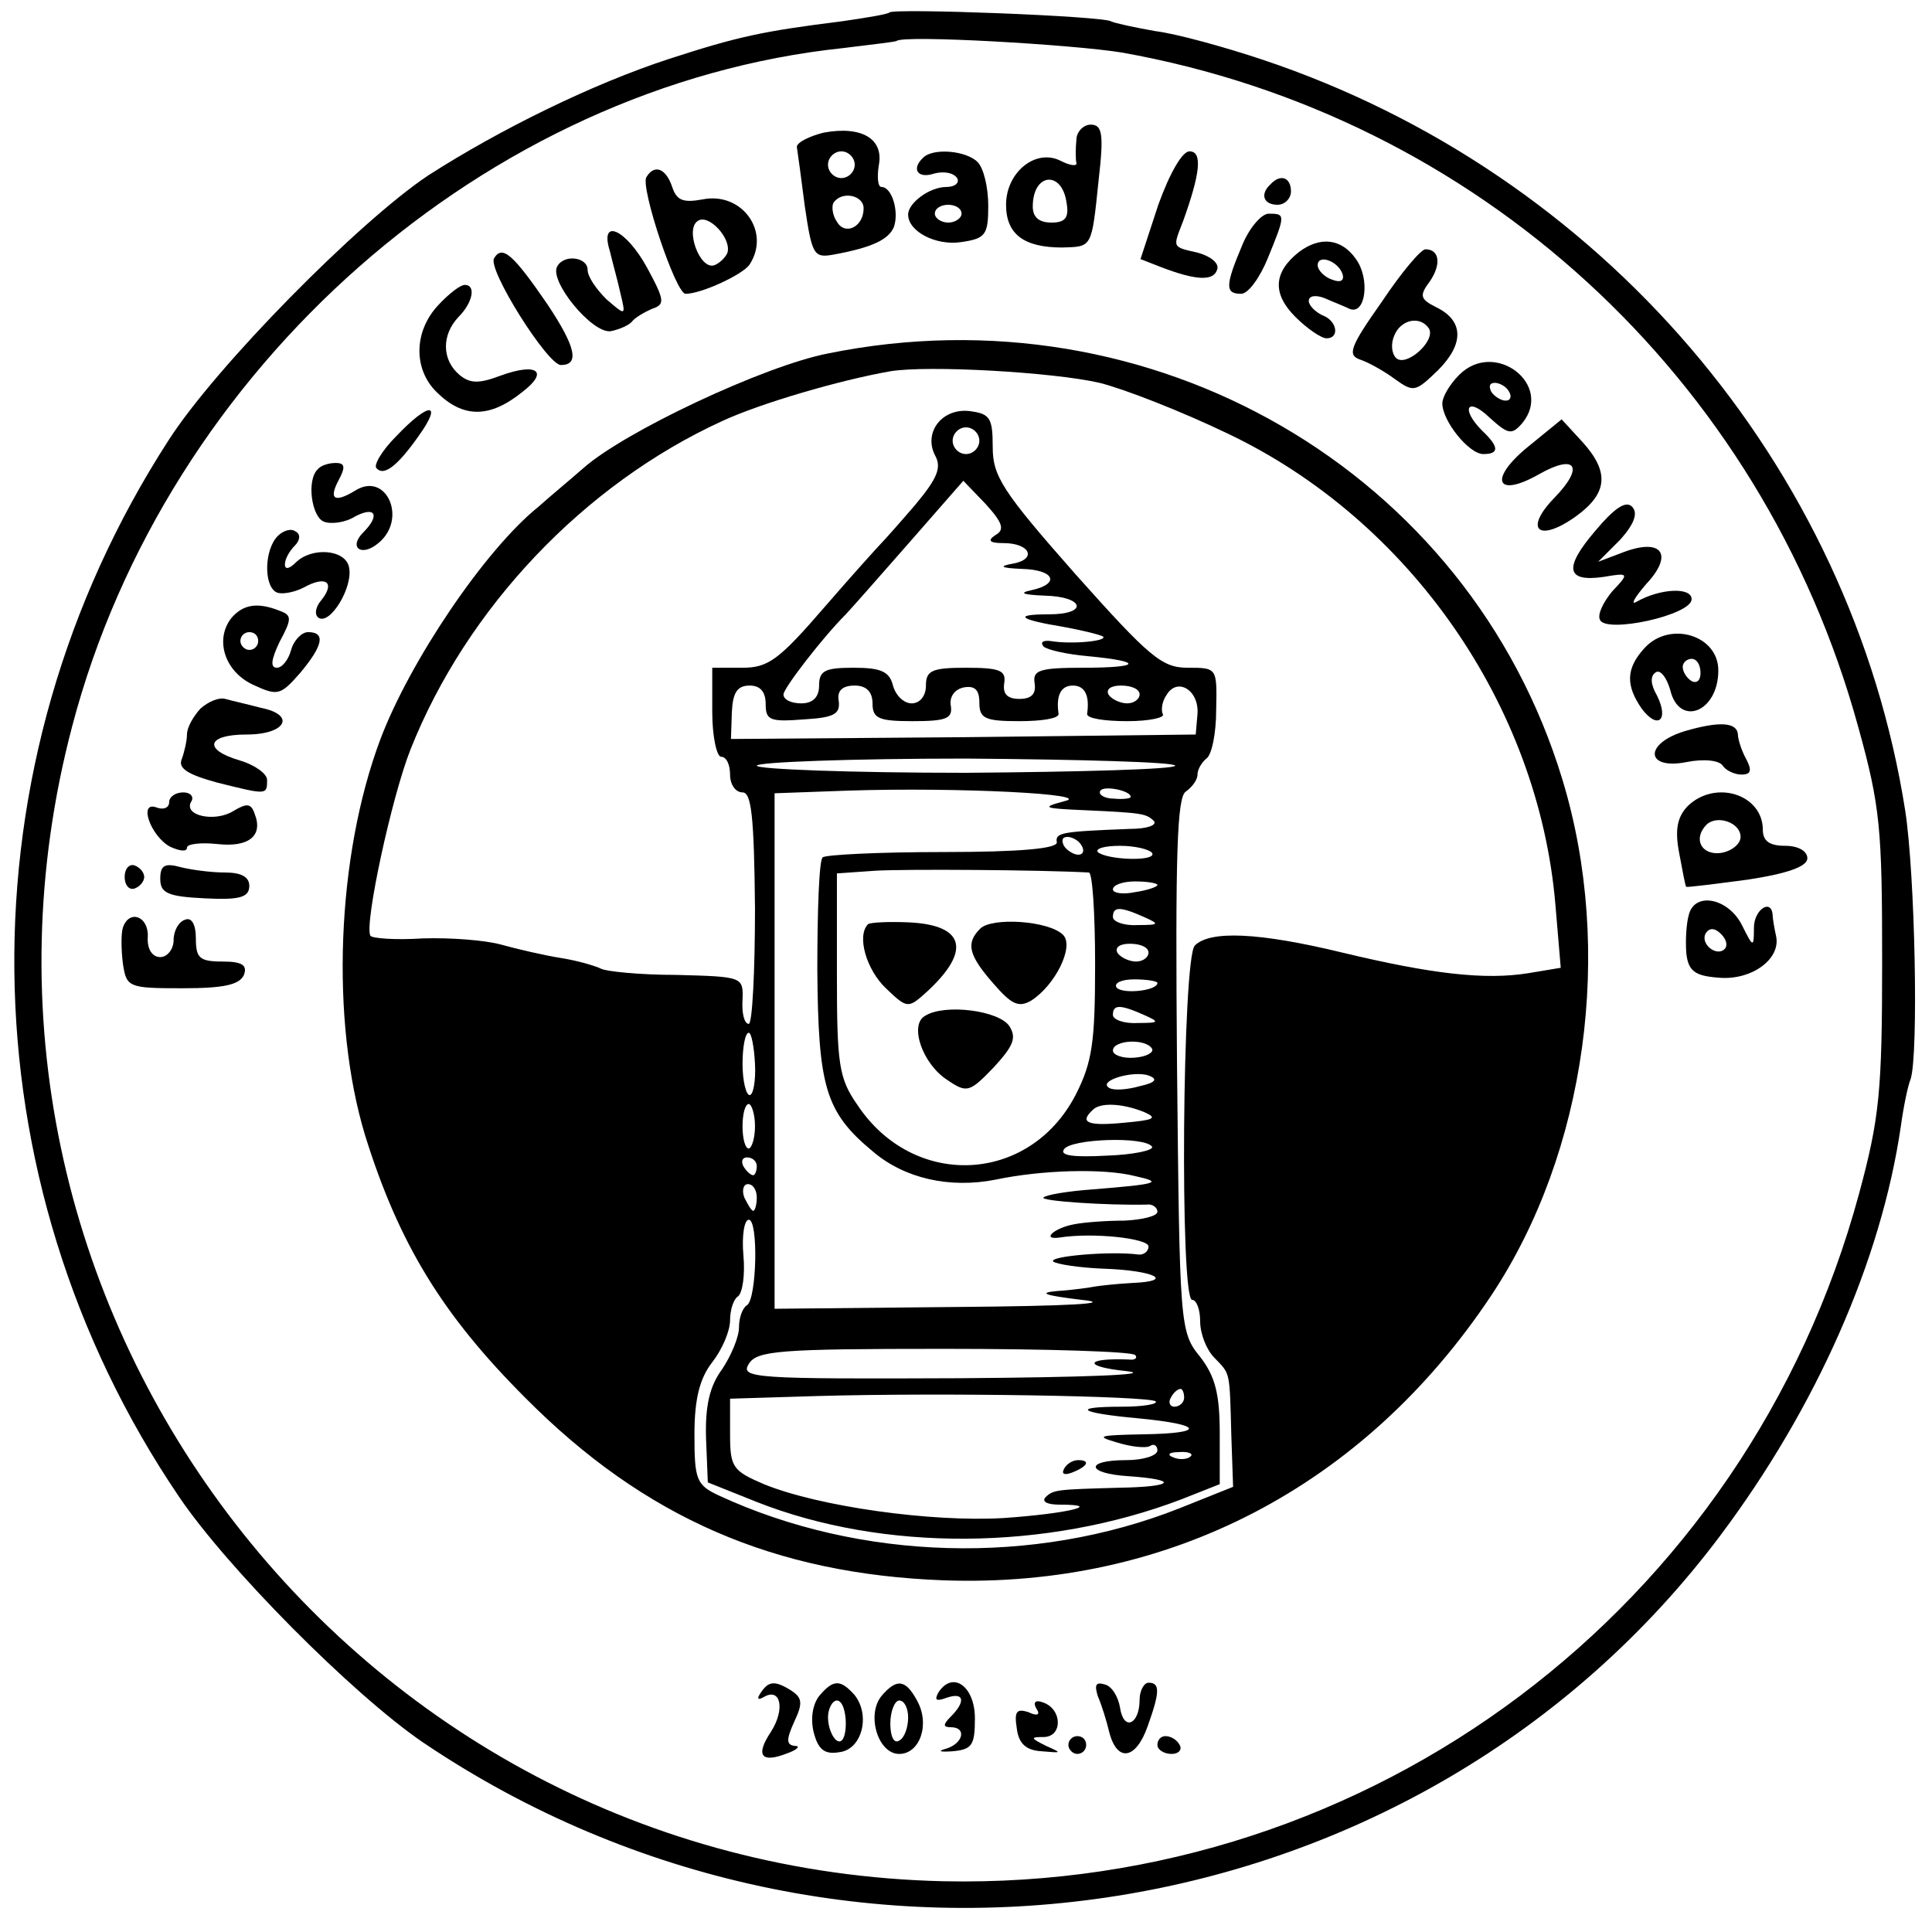 <?xml version="1.0" standalone="no"?>
<!DOCTYPE svg PUBLIC "-//W3C//DTD SVG 20010904//EN"
 "http://www.w3.org/TR/2001/REC-SVG-20010904/DTD/svg10.dtd">
<svg version="1.0" xmlns="http://www.w3.org/2000/svg"
 width="217pt" height="217pt" viewBox="0 0 217 217"
 preserveAspectRatio="xMidYMid meet">
<g transform="translate(0,217) scale(0.1,-0.1)"
fill="#000000" stroke="none">
<path d="M999 2156 c-2 -2 -26 -6 -54 -10 -88 -11 -116 -17 -193 -42 -86 -28
-190 -79 -271 -131 -78 -52 -239 -215 -292 -298 -235 -364 -230 -829 12 -1186
54 -80 195 -222 274 -276 474 -320 1120 -217 1457 232 108 144 181 309 203
460 3 22 8 46 11 53 9 28 5 229 -6 301 -61 389 -342 717 -722 844 -42 14 -96
29 -120 32 -23 4 -46 9 -50 11 -9 6 -244 15 -249 10z m261 -45 c399 -71 719
-364 827 -757 25 -90 27 -115 27 -264 0 -146 -3 -176 -26 -261 -126 -465 -548
-782 -1028 -772 -668 15 -1149 652 -979 1297 106 404 466 720 866 762 32 4 59
7 60 8 8 7 198 -4 253 -13z"/>
<path d="M925 2021 c-16 -4 -30 -11 -30 -16 1 -6 5 -36 9 -67 8 -54 10 -58 32
-54 44 8 62 17 68 31 6 17 -2 45 -14 45 -4 0 -5 11 -3 24 6 30 -19 45 -62 37z
m35 -36 c0 -8 -7 -15 -15 -15 -8 0 -15 7 -15 15 0 8 7 15 15 15 8 0 15 -7 15
-15z m10 -49 c0 -21 -21 -31 -30 -15 -5 7 -6 17 -4 21 9 14 34 9 34 -6z"/>
<path d="M1209 2013 c-1 -10 -1 -22 0 -26 1 -4 -7 -3 -17 2 -28 15 -62 -12
-62 -49 0 -33 20 -48 63 -48 34 1 33 -1 41 76 6 52 4 62 -9 62 -8 0 -16 -8
-16 -17z m-11 -71 c3 -17 -2 -22 -17 -22 -14 0 -21 6 -21 18 0 38 33 41 38 4z"/>
<path d="M1037 1993 c-14 -13 -6 -24 12 -18 11 3 22 1 26 -5 3 -5 -2 -10 -12
-10 -19 0 -43 -18 -43 -31 0 -19 31 -35 59 -31 28 4 31 8 31 41 0 20 -5 42
-12 49 -13 13 -50 16 -61 5z m43 -63 c0 -5 -7 -10 -15 -10 -8 0 -15 5 -15 10
0 6 7 10 15 10 8 0 15 -4 15 -10z"/>
<path d="M1301 1940 l-20 -61 23 -9 c39 -15 59 -16 63 -3 3 7 -7 15 -21 19
-30 7 -29 5 -17 36 19 53 22 78 7 78 -8 0 -22 -24 -35 -60z"/>
<path d="M726 1971 c-7 -11 33 -131 44 -131 18 0 65 22 72 33 24 37 -9 82 -53
73 -22 -4 -29 -1 -34 14 -7 21 -20 26 -29 11z m91 -85 c-2 -5 -9 -12 -15 -14
-16 -5 -33 41 -18 50 12 8 38 -20 33 -36z"/>
<path d="M1427 1963 c-12 -11 -8 -23 8 -23 8 0 15 7 15 15 0 16 -12 20 -23 8z"/>
<path d="M1395 1894 c-19 -45 -19 -54 -1 -54 8 0 21 18 30 40 20 49 20 50 1
50 -8 0 -22 -16 -30 -36z"/>
<path d="M685 1888 c3 -13 9 -34 12 -48 6 -25 6 -25 -16 -6 -11 11 -21 25 -21
33 0 14 -26 18 -34 4 -10 -16 39 -76 60 -73 10 2 21 7 24 11 3 4 13 10 22 14
15 5 15 9 -5 46 -24 44 -54 57 -42 19z"/>
<path d="M1459 1887 c-29 -23 -30 -47 -4 -73 13 -13 29 -24 35 -24 15 0 12 20
-5 26 -8 4 -15 11 -15 16 0 6 8 7 18 3 9 -4 22 -9 28 -12 18 -7 23 34 7 56
-16 23 -40 26 -64 8z m49 -25 c2 -7 -2 -10 -12 -6 -9 3 -16 11 -16 16 0 13 23
5 28 -10z"/>
<path d="M555 1880 c-8 -12 60 -120 75 -120 21 0 17 20 -15 68 -39 57 -51 67
-60 52z"/>
<path d="M1552 1831 c-36 -51 -39 -60 -24 -65 9 -3 27 -13 39 -22 21 -15 23
-14 48 10 30 30 29 56 -2 71 -18 9 -19 13 -7 29 13 19 11 36 -5 36 -5 0 -27
-26 -49 -59z m53 -30 c8 -14 -26 -44 -37 -33 -5 5 -6 16 -2 25 7 18 29 23 39
8z"/>
<path d="M492 1827 c-27 -29 -28 -71 -2 -97 30 -30 60 -30 97 0 30 23 16 33
-25 18 -24 -9 -34 -9 -46 1 -20 17 -20 45 -1 65 16 16 20 36 7 36 -5 0 -18
-10 -30 -23z"/>
<path d="M930 1773 c-72 -14 -229 -88 -275 -129 -16 -14 -39 -33 -50 -43 -60
-48 -145 -174 -178 -262 -49 -131 -56 -315 -17 -444 38 -122 87 -202 180 -295
134 -135 280 -198 470 -205 252 -9 472 105 615 320 107 161 138 388 80 579
-105 347 -461 553 -825 479z m305 -33 c28 -7 92 -32 144 -57 204 -97 349 -305
368 -529 l6 -71 -36 -6 c-49 -8 -109 -1 -209 23 -95 23 -149 25 -166 8 -14
-14 -17 -398 -3 -398 5 0 9 -11 9 -24 0 -14 7 -32 16 -41 18 -19 17 -13 19
-87 l2 -58 -60 -24 c-164 -65 -359 -59 -517 14 -26 12 -28 18 -28 69 0 40 6
63 20 81 11 14 20 35 20 47 0 12 4 24 9 27 5 4 8 24 6 46 -2 22 1 40 6 40 11
0 9 -89 -2 -96 -5 -3 -9 -14 -9 -25 0 -11 -9 -32 -19 -47 -14 -19 -19 -41 -18
-77 l2 -50 55 -22 c142 -56 325 -55 477 3 l43 17 0 57 c0 44 -5 64 -22 86 -23
28 -23 35 -26 328 -2 238 0 301 10 307 7 5 13 13 13 19 0 6 5 14 10 18 6 4 11
28 11 55 1 47 1 47 -32 47 -29 0 -43 12 -126 105 -82 93 -93 110 -93 143 0 32
-3 37 -24 40 -32 5 -54 -23 -41 -49 8 -14 3 -26 -22 -56 -18 -21 -35 -40 -38
-43 -3 -3 -32 -35 -64 -72 -51 -59 -63 -68 -92 -68 l-34 0 0 -50 c0 -27 5 -50
10 -50 6 0 10 -9 10 -20 0 -11 6 -20 14 -20 10 0 13 -27 14 -130 0 -71 -3
-130 -7 -130 -5 0 -8 12 -7 27 1 26 0 26 -74 28 -42 0 -80 4 -85 7 -6 3 -26 9
-45 12 -19 3 -49 10 -67 15 -18 5 -57 8 -88 7 -31 -2 -57 0 -59 3 -7 13 24
156 45 209 63 159 195 298 350 369 43 20 132 46 189 56 43 7 183 -1 235 -13z
m-135 -65 c0 -8 -7 -15 -15 -15 -8 0 -15 7 -15 15 0 8 7 15 15 15 8 0 15 -7
15 -15z m18 -106 c-9 -6 -7 -9 9 -9 30 0 38 -18 11 -23 -17 -3 -14 -5 10 -6
37 -1 43 -17 10 -24 -14 -3 -9 -5 15 -6 45 -1 50 -21 5 -21 -41 0 -33 -6 16
-14 22 -4 42 -9 45 -11 5 -5 -35 -9 -59 -5 -8 1 -12 -1 -8 -6 4 -4 27 -9 50
-11 63 -6 60 -13 -6 -13 -49 0 -56 -3 -54 -17 2 -12 -3 -18 -17 -18 -14 0 -19
6 -17 18 2 14 -5 17 -43 17 -38 0 -45 -3 -45 -20 0 -12 -7 -20 -16 -20 -9 0
-18 9 -21 20 -4 16 -14 20 -44 20 -32 0 -39 -3 -39 -20 0 -13 -7 -20 -20 -20
-11 0 -20 4 -20 10 0 7 44 64 70 90 3 3 34 38 69 78 l63 72 25 -26 c19 -21 22
-29 11 -35z m-258 -190 c0 -18 5 -20 43 -17 34 2 41 6 39 21 -2 11 4 17 18 17
13 0 20 -7 20 -20 0 -17 7 -20 45 -20 38 0 45 3 43 17 -2 10 4 19 15 21 12 2
17 -3 17 -17 0 -18 6 -21 45 -21 25 0 44 3 44 8 -3 20 2 32 16 32 14 0 19 -12
16 -32 0 -5 20 -8 45 -8 25 0 43 4 40 8 -2 4 -1 14 4 21 12 21 37 6 35 -21
l-2 -23 -261 -3 -261 -2 1 30 c1 22 6 30 20 30 12 0 18 -7 18 -21z m420 11 c0
-5 -6 -10 -14 -10 -8 0 -18 5 -21 10 -3 6 3 10 14 10 12 0 21 -4 21 -10z m40
-80 c0 -4 -106 -7 -235 -8 -129 0 -235 4 -235 8 0 4 106 8 235 8 129 -1 235
-4 235 -8z m-125 -40 c-26 -7 -23 -8 23 -10 67 -3 69 -4 78 -12 4 -5 -8 -9
-27 -9 -76 -3 -84 -4 -82 -15 1 -7 -40 -11 -128 -11 -71 0 -132 -3 -135 -6 -4
-3 -6 -60 -6 -126 1 -132 9 -160 62 -204 36 -31 87 -42 138 -32 52 11 122 13
157 4 32 -7 26 -9 -49 -15 -27 -2 -51 -6 -54 -9 -4 -4 71 -9 116 -8 6 1 12 -3
12 -8 0 -5 -17 -9 -37 -10 -21 0 -46 -2 -56 -4 -23 -4 -38 -18 -17 -15 38 6
100 -1 100 -10 0 -6 -6 -10 -12 -9 -31 4 -101 -2 -95 -8 4 -3 30 -7 57 -8 57
-2 80 -14 32 -16 -18 -1 -36 -3 -42 -4 -5 -1 -25 -4 -42 -5 -23 -2 -15 -5 27
-10 38 -4 -13 -7 -142 -8 l-203 -2 0 290 0 289 83 3 c124 4 279 -4 242 -12z
m75 5 c0 -2 -9 -3 -19 -2 -11 0 -18 5 -15 9 4 6 34 0 34 -7z m-55 -55 c3 -5 2
-10 -4 -10 -5 0 -13 5 -16 10 -3 6 -2 10 4 10 5 0 13 -4 16 -10z m79 -8 c6
-10 -51 -8 -61 1 -3 4 8 7 25 7 17 0 33 -4 36 -8z m-71 -22 c4 0 7 -46 7 -103
0 -87 -3 -110 -22 -147 -52 -100 -182 -106 -245 -11 -21 30 -23 46 -23 147 l0
113 43 3 c32 2 187 1 240 -2z m77 -14 c0 -2 -11 -6 -25 -8 -14 -3 -25 -1 -25
3 0 5 11 9 25 9 14 0 25 -2 25 -4z m-15 -36 c18 -8 17 -9 -7 -9 -16 -1 -28 4
-28 9 0 12 8 12 35 0z m5 -40 c0 -5 -6 -10 -14 -10 -8 0 -18 5 -21 10 -3 6 3
10 14 10 12 0 21 -4 21 -10z m10 -34 c0 -9 -40 -13 -46 -5 -3 5 6 9 20 9 14 0
26 -2 26 -4z m-15 -36 c18 -8 17 -9 -7 -9 -16 -1 -28 4 -28 9 0 12 8 12 35 0z
m-437 -55 c1 -19 -2 -35 -6 -35 -4 0 -8 16 -8 35 0 19 3 35 7 35 3 0 6 -16 7
-35z m446 17 c2 -4 -6 -9 -20 -10 -13 -1 -24 3 -24 8 0 12 37 14 44 2z m-14
-42 c-14 -4 -29 -5 -34 -2 -14 8 27 20 44 14 11 -4 8 -8 -10 -12z m-432 -45
c0 -14 -4 -25 -7 -25 -4 0 -7 11 -7 25 0 14 3 25 7 25 3 0 7 -11 7 -25z m437
16 c16 -7 11 -9 -22 -12 -41 -4 -51 0 -36 14 8 9 33 8 58 -2z m9 -39 c2 -4
-21 -9 -51 -10 -37 -2 -53 0 -48 7 7 12 91 15 99 3z m-444 -22 c0 -5 -2 -10
-4 -10 -3 0 -8 5 -11 10 -3 6 -1 10 4 10 6 0 11 -4 11 -10z m0 -35 c0 -8 -2
-15 -4 -15 -2 0 -6 7 -10 15 -3 8 -1 15 4 15 6 0 10 -7 10 -15z m425 -177 c3
-3 0 -6 -7 -5 -50 2 -52 -8 -3 -13 34 -4 -47 -7 -187 -8 -230 -1 -247 0 -237
16 9 15 34 17 219 17 115 0 212 -3 215 -7z m23 -52 c3 -3 -14 -6 -38 -6 -58 0
-48 -7 18 -13 74 -7 77 -17 6 -18 -50 -1 -54 -2 -30 -9 16 -5 33 -7 38 -4 4 3
8 0 8 -5 0 -6 -16 -11 -35 -11 -47 0 -45 -15 2 -18 58 -4 52 -12 -10 -13 -70
-2 -74 -2 -83 -11 -4 -5 3 -8 16 -8 51 0 9 -10 -62 -15 -82 -5 -209 13 -270
38 -35 15 -38 19 -38 56 l0 40 98 3 c142 4 373 0 380 -6z m32 4 c0 -5 -5 -10
-11 -10 -5 0 -7 5 -4 10 3 6 8 10 11 10 2 0 4 -4 4 -10z m7 -66 c-3 -3 -12 -4
-19 -1 -8 3 -5 6 6 6 11 1 17 -2 13 -5z"/>
<path d="M975 1132 c-13 -13 -2 -51 20 -72 24 -23 25 -23 46 -4 50 46 43 75
-20 78 -23 1 -43 0 -46 -2z"/>
<path d="M1101 1127 c-16 -16 -14 -29 15 -62 20 -23 28 -27 42 -19 27 17 49
61 36 74 -16 16 -80 20 -93 7z"/>
<path d="M1039 1029 c-18 -10 -3 -54 25 -72 22 -15 25 -14 52 14 22 24 26 33
18 46 -11 18 -73 26 -95 12z"/>
<path d="M1195 520 c-3 -6 1 -7 9 -4 18 7 21 14 7 14 -6 0 -13 -4 -16 -10z"/>
<path d="M1639 1749 c-11 -11 -19 -25 -19 -32 0 -20 30 -57 46 -57 18 0 18 8
-1 26 -25 25 -17 39 8 15 21 -19 25 -20 37 -6 35 43 -31 94 -71 54z m56 -19
c3 -5 2 -10 -4 -10 -5 0 -13 5 -16 10 -3 6 -2 10 4 10 5 0 13 -4 16 -10z"/>
<path d="M445 1680 c-16 -16 -26 -33 -22 -36 8 -9 23 2 47 36 28 39 12 39 -25
0z"/>
<path d="M1716 1668 c-44 -36 -36 -58 12 -31 42 24 52 9 18 -26 -35 -36 -18
-51 24 -21 36 26 38 50 7 84 l-23 25 -38 -31z"/>
<path d="M357 1643 c-13 -12 -7 -54 7 -59 8 -3 24 -1 35 6 23 12 28 1 9 -18
-17 -17 -2 -28 17 -12 33 27 9 81 -26 59 -23 -14 -30 -10 -19 11 8 15 8 20 -3
20 -8 0 -17 -3 -20 -7z"/>
<path d="M1792 1574 c-36 -42 -33 -58 9 -52 29 5 29 4 10 -16 -10 -12 -17 -26
-14 -32 6 -16 103 5 103 23 0 14 -36 12 -62 -3 -7 -4 -2 5 11 20 31 33 18 52
-25 36 l-29 -11 25 25 c16 18 20 30 13 37 -7 7 -20 -2 -41 -27z"/>
<path d="M312 1568 c-15 -15 -16 -55 -2 -63 5 -3 19 -1 31 5 25 14 36 6 20
-14 -7 -8 -8 -17 -3 -20 13 -8 39 35 34 57 -4 20 -42 23 -60 5 -7 -7 -12 -8
-12 -2 0 6 5 15 11 21 6 6 7 13 1 16 -5 4 -14 1 -20 -5z"/>
<path d="M260 1476 c-19 -24 -8 -60 24 -75 28 -13 31 -12 53 13 26 31 29 46 9
46 -7 0 -16 -9 -19 -20 -3 -11 -10 -20 -16 -20 -8 0 -6 10 3 29 14 26 14 30 0
35 -25 10 -41 7 -54 -8z m30 -26 c0 -5 -4 -10 -10 -10 -5 0 -10 5 -10 10 0 6
5 10 10 10 6 0 10 -4 10 -10z"/>
<path d="M1847 1442 c-21 -23 -21 -42 -3 -68 18 -24 31 -13 17 15 -7 12 -8 22
-1 26 5 3 12 -6 16 -20 10 -42 54 -25 54 22 0 40 -55 56 -83 25z m63 -28 c0
-8 -4 -12 -10 -9 -5 3 -10 10 -10 16 0 5 5 9 10 9 6 0 10 -7 10 -16z"/>
<path d="M225 1374 c-8 -9 -15 -21 -15 -29 0 -7 -3 -20 -6 -28 -4 -10 7 -17
40 -26 56 -14 56 -14 56 3 0 7 -14 17 -31 22 -41 12 -37 29 8 29 44 0 56 22
16 30 -15 4 -33 8 -40 10 -7 2 -19 -3 -28 -11z"/>
<path d="M1893 1349 c-47 -14 -45 -44 1 -35 20 4 37 2 41 -4 3 -5 13 -10 21
-10 11 0 12 5 5 18 -5 9 -9 22 -9 27 -1 14 -21 15 -59 4z"/>
<path d="M190 1269 c0 -6 -6 -9 -14 -6 -21 8 -7 -32 15 -44 11 -5 19 -6 19 -1
0 4 15 6 34 4 35 -4 52 9 42 34 -4 12 -9 12 -24 3 -21 -13 -57 -5 -47 11 3 5
-1 10 -9 10 -9 0 -16 -5 -16 -11z"/>
<path d="M1895 1264 c-11 -12 -14 -26 -9 -52 4 -21 7 -38 8 -38 0 -1 31 3 69
8 46 7 67 15 67 24 0 8 -10 14 -25 14 -17 0 -25 5 -25 18 0 40 -54 57 -85 26z
m60 -34 c0 -8 -10 -16 -22 -18 -22 -3 -32 16 -16 32 12 11 38 2 38 -14z"/>
<path d="M140 1185 c0 -9 5 -15 11 -13 6 2 11 8 11 13 0 5 -5 11 -11 13 -6 2
-11 -4 -11 -13z"/>
<path d="M180 1183 c0 -16 8 -20 50 -22 39 -2 50 1 50 14 0 10 -9 15 -27 15
-16 0 -38 3 -50 6 -18 5 -23 2 -23 -13z"/>
<path d="M1897 1143 c-3 -10 -4 -29 -3 -43 2 -20 9 -26 35 -28 37 -4 71 20 66
46 -2 9 -4 20 -4 25 -2 18 -21 5 -21 -15 0 -23 -1 -22 -13 2 -15 31 -53 39
-60 13z m40 -39 c-9 -9 -28 6 -21 18 4 6 10 6 17 -1 6 -6 8 -13 4 -17z"/>
<path d="M138 1128 c-2 -6 -2 -24 0 -40 4 -27 6 -28 67 -28 47 0 64 4 69 15 4
11 -2 15 -24 15 -26 0 -30 4 -30 26 0 16 -5 24 -12 21 -7 -2 -13 -12 -13 -23
0 -10 -7 -19 -15 -19 -9 0 -15 9 -14 23 1 23 -21 31 -28 10z"/>
<path d="M854 268 c-4 -6 -3 -8 4 -4 19 11 24 -14 8 -39 -18 -27 -11 -36 19
-24 11 4 14 8 8 8 -10 1 -10 7 -1 27 10 21 9 27 -3 35 -19 12 -26 11 -35 -3z"/>
<path d="M920 265 c-7 -9 -10 -25 -6 -41 5 -19 12 -25 29 -22 25 3 35 41 17
64 -16 18 -24 18 -40 -1z m30 -31 c0 -14 -4 -23 -10 -19 -5 3 -10 15 -10 26 0
10 5 19 10 19 6 0 10 -12 10 -26z"/>
<path d="M990 265 c-17 -21 -4 -65 20 -65 23 0 35 33 20 60 -13 24 -23 25 -40
5z m30 -24 c0 -11 -4 -23 -10 -26 -6 -4 -10 5 -10 19 0 14 5 26 10 26 6 0 10
-9 10 -19z"/>
<path d="M1054 269 c-5 -9 -2 -10 9 -6 20 7 22 -4 5 -21 -9 -9 -9 -12 0 -12
18 0 14 -18 -5 -24 -11 -3 -7 -4 7 -3 22 2 25 7 25 37 0 36 -25 54 -41 29z"/>
<path d="M1233 265 c4 -9 10 -28 13 -41 9 -34 30 -30 43 7 14 39 14 49 1 49
-5 0 -10 -9 -10 -19 0 -28 -18 -36 -22 -9 -2 12 -9 24 -17 26 -10 3 -12 0 -8
-13z"/>
<path d="M1164 251 c5 -7 1 -9 -9 -4 -13 4 -16 1 -13 -18 2 -17 10 -25 28 -26
23 -2 23 -2 5 6 -18 9 -18 10 -2 10 21 1 20 32 -2 39 -8 3 -11 0 -7 -7z"/>
<path d="M1200 210 c0 -5 5 -10 10 -10 6 0 10 5 10 10 0 6 -4 10 -10 10 -5 0
-10 -4 -10 -10z"/>
<path d="M1300 210 c0 -5 7 -10 16 -10 8 0 12 5 9 10 -3 6 -10 10 -16 10 -5 0
-9 -4 -9 -10z"/>
</g>
</svg>
